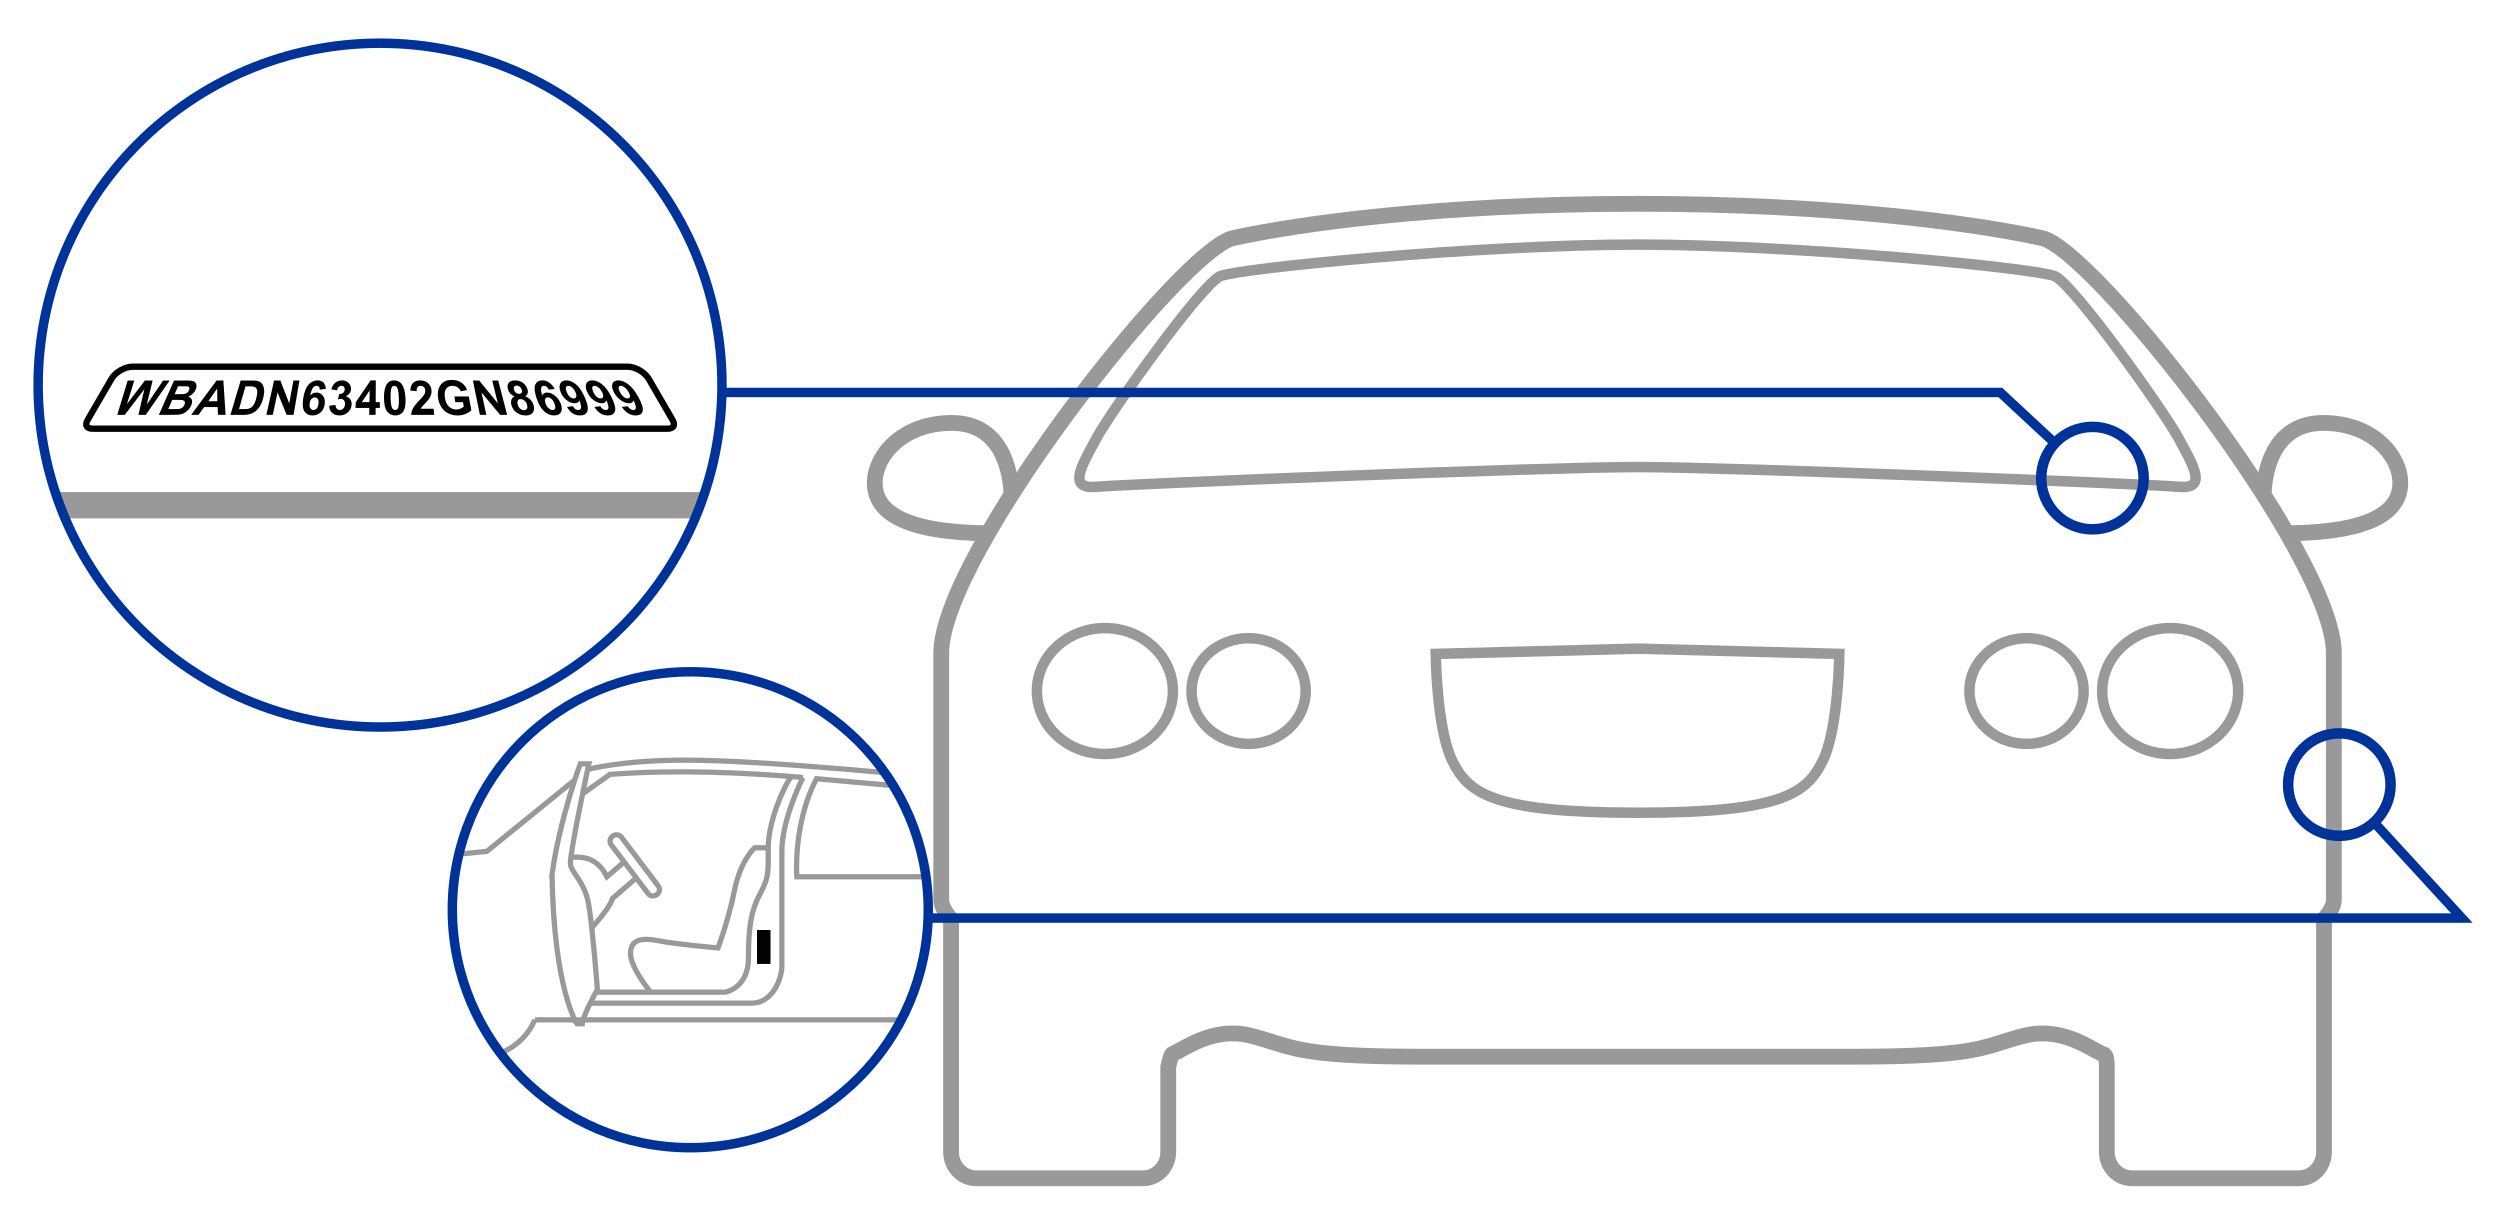 <?xml version="1.0" encoding="UTF-8" standalone="no"?>
<!-- Generator: Adobe Illustrator 14.0.0, SVG Export Plug-In . SVG Version: 6.00 Build 43363)  -->
<svg id="Layer_2" xmlns:rdf="http://www.w3.org/1999/02/22-rdf-syntax-ns#" xmlns="http://www.w3.org/2000/svg" enable-background="new 0 0 474.833 232" xml:space="preserve" height="232px" viewBox="0 0 474.833 232" width="474.83px" version="1.1" y="0px" x="0px" xmlns:cc="http://creativecommons.org/ns#" xmlns:xlink="http://www.w3.org/1999/xlink" xmlns:dc="http://purl.org/dc/elements/1.1/"><defs><rect id="SVGID_1_" width="474.83" height="232"/><circle id="SVGID_3_" cy="73.146" cx="72.185" r="64.941"/><circle id="SVGID_5_" cy="172.79" cx="131.11" r="45.197"/></defs><title id="title4275">VIN Number Location</title><g id="g3"><clipPath id="SVGID_2_"><use id="use9" overflow="visible" xlink:href="#SVGID_1_"/></clipPath><g id="g11" clip-path="url(#SVGID_2_)"><path id="path13" stroke="#999" stroke-width="3" d="m387.77 45.205c-12.166-2.667-39.084-6.5-76.75-6.5s-64.584 3.833-76.75 6.5c-9.75 2-55.5 60.167-55.5 78.834v46.916c0 1.023 0.682 2.27 1.866 3.661v44.179c0 2.761 2.135 5 4.769 5h31.713c2.634 0 4.769-2.239 4.769-5v-16.131s0.471-2.326 0.789-2.463c2.38-1.024 7.789-5.26 14.845-3.496 8 2 7.834 4 32.834 4s40.666 0 40.666 0 15.666 0 40.666 0 24.834-2 32.834-4c7.056-1.764 12.465 2.472 14.845 3.496 0.318 0.137 0.789 0.004 0.789 2.463s0 16.131 0 16.131c0 2.761 2.135 5 4.769 5h31.713c2.634 0 4.769-2.239 4.769-5v-44.179c1.185-1.392 1.866-2.638 1.866-3.661v-46.916c0-18.67-45.75-76.835-55.5-78.835z" fill="none"/><g id="g15" stroke="#999" stroke-width="3" fill="none"><path id="path17" d="m192.09 93.655c-0.194-4.45-1.944-13.325-11.319-13.325s-14.625 6.25-14.625 11.375 4.781 9.409 21.391 9.58"/><path id="path19" d="m429.95 93.655c0.194-4.45 1.944-13.325 11.319-13.325s14.625 6.25 14.625 11.375-4.781 9.409-21.391 9.58"/></g><g id="g21" stroke="#999" stroke-width="2" fill="none"><g id="g23"><ellipse id="ellipse25" rx="12.917" cy="131.25" ry="11.955" cx="209.86"/><ellipse id="ellipse27" rx="10.845" cy="131.25" ry="10.038" cx="237.15"/></g><g id="g29"><ellipse id="ellipse31" rx="12.917" cy="131.25" ry="11.955" cx="412.19"/><ellipse id="ellipse33" rx="10.845" cy="131.25" ry="10.038" cx="384.9"/></g></g><g fill="none"><path id="path35" stroke="#999" stroke-width="2" d="m311.02 123.2l-38.333 1s0.167 14.333 3.167 20.333 7.333 9.834 35.166 9.834 32.166-3.834 35.166-9.834 3.167-20.333 3.167-20.333l-38.35-1z"/><path id="path37" stroke="#999" stroke-width="2" d="m413.77 83.205c-3-5.5-20-29.25-23.5-30.75s-49-6-79.25-6-75.75 4.5-79.25 6-20.5 25.25-23.5 30.75-5.5 9.75 0 9.25 85.25-3.75 102.75-3.75 97.25 3.25 102.75 3.75 3-3.75 0-9.25z"/><g stroke="#039"><circle id="circle39" r="9.731" cy="90.808" cx="397.42" stroke-width="2"/><polyline id="polyline41" stroke-width="1.8" points="390.3 84.19 379.92 74.539 137.11 74.539"/><circle id="circle43" r="9.731" cy="149.02" cx="444.32" stroke-width="2"/><polyline id="polyline45" stroke-width="1.8" points="176.3 174.37 467.59 174.37 450.9 156.18"/></g></g><g id="g47"><g id="g49"><clipPath id="SVGID_4_"><use id="use55" overflow="visible" xlink:href="#SVGID_3_"/></clipPath><line id="line57" y2="95.955" x1="7.244" clip-path="url(#SVGID_4_)" x2="137.11" stroke="#999" y1="95.955" stroke-width="5" fill="none"/></g></g><g id="g59"><g id="g61"><clipPath id="SVGID_6_"><use id="use67" overflow="visible" xlink:href="#SVGID_5_"/></clipPath><g stroke="#999" fill="none"><path id="path69" d="m111.62 146.14s6.475-1.766 18.475-1.766c15.813 0 47.334 3.298 47.334 3.298" clip-path="url(#SVGID_6_)"/><polyline id="polyline71" points="87.154 162.23 92.464 161.7 109.17 148.13" clip-path="url(#SVGID_6_)"/><path id="path73" d="m101.58 193.7c-1.78 4.169-5.917 7.091-10.735 7.091-6.443 0-11.667-5.224-11.667-11.667" clip-path="url(#SVGID_6_)"/><line id="line75" y2="193.7" clip-path="url(#SVGID_6_)" x2="171.18" y1="193.7" x1="101.58"/><path id="path77" d="m152.51 147.67c-11.016-0.953-24.24-1.535-36.67-0.589l-5.189 3.703" clip-path="url(#SVGID_6_)"/><path id="path79" d="m104.84 166.2c1.375-10.375 5.375-21.125 5.375-21.125h1.625s-3.75 17.5-3.5 19.125 2.75 3.25 3.5 7.75 1.625 16 1.625 16-2.75 4.875-2.875 6.5h-1c0.01 0.01-4.37-6.37-4.74-28.25z" clip-path="url(#SVGID_6_)"/><path id="path81" d="m112.39 176.21s3.446-3.688 3.946-5.563l4.507-3.9" clip-path="url(#SVGID_6_)"/><path id="path83" d="m118.55 163.71l-3.277 2.812c-2.125-4.313-5.625-3.7-6.846-3.7" clip-path="url(#SVGID_6_)"/><path id="path85" d="m125.03 168.27c0.382 0.505 0.261 1.238-0.271 1.641-0.53 0.401-1.27 0.318-1.65-0.186l-7.024-9.281c-0.382-0.504-0.261-1.238 0.27-1.64 0.53-0.402 1.27-0.318 1.651 0.185l7.02 9.29z" clip-path="url(#SVGID_6_)"/><path id="path87" d="m152.51 147.67s-4.003 7.868-4.003 13.952 0 19.418 0 21.834-1.75 7.083-5.75 7.083-30.654 0-30.654 0" clip-path="url(#SVGID_6_)"/><path id="path89" d="m113.2 188.44h24.582s4.375-0.739 4.375-6.489 0.463-8.938 2.2-12.188 1.55-3.938 1.55-8.75 2.82-11.419 4.378-13.533" clip-path="url(#SVGID_6_)"/><path id="path91" d="m177.42 166.52h-26.084s-0.74-10.166 3.755-18.614c9.599 0.905 18.916 1.602 22.329 2.114" clip-path="url(#SVGID_6_)"/><path id="path93" d="m145.9 161.02h-2.563s-2.666 2.319-3.833 8.087-3.123 10.934-3.123 10.934-7.807-0.666-11.134-1.333c-3.326-0.667-5.493-0.333-5.493 2.417s3.833 7.322 3.833 7.322" clip-path="url(#SVGID_6_)"/></g><rect id="rect95" clip-path="url(#SVGID_6_)" height="6.438" width="2.563" y="176.64" x="143.78" fill="#020202"/></g><circle id="circle97" r="45.197" cy="172.79" stroke="#039" cx="131.11" stroke-width="1.8" fill="none"/></g><g id="g99"><g id="g101"><g id="g103"><path id="path105" d="m22.275 78.795l1.98-6.524h1.254l-1.404 4.481 3.428-4.481h1.456l-1.106 4.557 3.101-4.557h1.233l-4.528 6.524h-1.396l1.126-4.877-3.718 4.877h-1.426z"/><path id="path107" d="m33.057 72.271h2.425c0.479 0 0.829 0.021 1.048 0.064s0.395 0.133 0.527 0.269c0.133 0.137 0.218 0.318 0.255 0.545s0.001 0.481-0.108 0.763c-0.118 0.306-0.305 0.586-0.562 0.841-0.258 0.255-0.547 0.447-0.868 0.574 0.337 0.116 0.554 0.313 0.652 0.592 0.1 0.279 0.077 0.607-0.068 0.983-0.113 0.297-0.292 0.585-0.536 0.866-0.245 0.28-0.52 0.504-0.822 0.672-0.304 0.168-0.639 0.271-1.003 0.31-0.229 0.024-0.764 0.039-1.605 0.044h-2.218l2.883-6.523zm0.76 1.086l-0.646 1.509h0.826c0.491 0 0.8-0.007 0.925-0.022 0.227-0.027 0.428-0.105 0.604-0.234 0.175-0.129 0.305-0.299 0.389-0.509 0.081-0.202 0.095-0.366 0.04-0.492-0.054-0.126-0.179-0.202-0.375-0.229-0.116-0.015-0.467-0.022-1.051-0.022h-0.712zm-1.11 2.595l-0.747 1.745h1.204c0.468 0 0.771-0.014 0.907-0.04 0.208-0.036 0.4-0.123 0.577-0.26 0.176-0.138 0.31-0.323 0.402-0.554 0.078-0.196 0.098-0.362 0.061-0.499-0.038-0.136-0.132-0.236-0.28-0.298s-0.513-0.093-1.094-0.093h-1.03z"/><path id="path109" d="m42.847 78.795h-1.432l-0.081-1.482h-2.563l-1.066 1.482h-1.396l4.822-6.524h1.296l0.42 6.524zm-1.562-2.581l-0.043-2.421-1.687 2.421h1.73z"/><path id="path111" d="m45.711 72.271h2.239c0.505 0 0.878 0.042 1.122 0.125 0.327 0.113 0.582 0.313 0.766 0.601 0.186 0.288 0.294 0.64 0.328 1.057s-0.021 0.931-0.168 1.542c-0.129 0.537-0.305 1-0.529 1.389-0.275 0.475-0.6 0.859-0.973 1.152-0.282 0.223-0.634 0.396-1.053 0.521-0.314 0.092-0.715 0.138-1.2 0.138h-2.476l1.944-6.525zm0.913 1.104l-1.228 4.321h0.971c0.362 0 0.631-0.021 0.803-0.063 0.225-0.053 0.423-0.144 0.595-0.271s0.339-0.337 0.501-0.629c0.161-0.292 0.306-0.691 0.435-1.195 0.128-0.504 0.184-0.891 0.168-1.161-0.015-0.27-0.079-0.481-0.191-0.632s-0.276-0.253-0.494-0.307c-0.162-0.042-0.496-0.063-1.002-0.063h-0.558z"/><path id="path113" d="m50.587 78.795l1.473-6.524h1.191l1.682 4.356 0.801-4.356h1.138l-1.115 6.524h-1.32l-1.721-4.254-0.906 4.254h-1.223z"/><path id="path115" d="m61.882 73.869l-1.162 0.133c0.003-0.249-0.047-0.433-0.149-0.552s-0.247-0.178-0.434-0.178c-0.249 0-0.475 0.119-0.68 0.356-0.206 0.238-0.385 0.731-0.537 1.482 0.35-0.368 0.745-0.552 1.187-0.552 0.498 0 0.9 0.199 1.211 0.597 0.313 0.397 0.436 0.911 0.365 1.54-0.073 0.667-0.326 1.203-0.761 1.606-0.438 0.404-0.966 0.605-1.58 0.605-0.658 0-1.162-0.256-1.509-0.768-0.342-0.512-0.419-1.351-0.236-2.517 0.188-1.196 0.531-2.058 1.027-2.586 0.49-0.528 1.063-0.792 1.719-0.792 0.461 0 0.825 0.139 1.095 0.416 0.271 0.279 0.42 0.682 0.444 1.21zm-3.07 2.728c-0.058 0.406-0.011 0.72 0.143 0.941 0.153 0.221 0.35 0.332 0.588 0.332 0.229 0 0.431-0.09 0.605-0.271 0.175-0.181 0.287-0.478 0.339-0.89 0.052-0.424 0.01-0.735-0.126-0.932-0.135-0.197-0.323-0.296-0.563-0.296-0.231 0-0.439 0.094-0.627 0.283-0.187 0.187-0.307 0.465-0.359 0.833z"/><path id="path117" d="m62.521 77.064l1.199-0.147c0.011 0.309 0.093 0.544 0.245 0.708 0.153 0.163 0.349 0.245 0.587 0.245 0.255 0 0.477-0.098 0.665-0.293 0.188-0.196 0.293-0.46 0.315-0.792 0.022-0.314-0.043-0.563-0.194-0.748-0.15-0.184-0.343-0.276-0.578-0.276-0.154 0-0.342 0.031-0.563 0.094l0.218-1.02c0.322 0.009 0.575-0.064 0.757-0.22s0.281-0.363 0.3-0.621c0.016-0.22-0.033-0.395-0.147-0.525-0.112-0.13-0.271-0.196-0.475-0.196-0.201 0-0.379 0.074-0.533 0.223-0.156 0.148-0.262 0.365-0.317 0.65l-1.075-0.196c0.115-0.395 0.26-0.71 0.435-0.946 0.174-0.236 0.402-0.421 0.684-0.556 0.281-0.135 0.589-0.203 0.922-0.203 0.571 0 1.016 0.196 1.337 0.587 0.266 0.32 0.389 0.683 0.365 1.086-0.034 0.573-0.36 1.029-0.983 1.371 0.354 0.08 0.631 0.26 0.831 0.539 0.201 0.279 0.291 0.616 0.269 1.01-0.031 0.572-0.266 1.061-0.704 1.464-0.442 0.404-0.977 0.605-1.6 0.605-0.59 0-1.064-0.17-1.421-0.51-0.354-0.339-0.534-0.784-0.539-1.333z"/><path id="path119" d="m70.129 78.795l0.024-1.313h-2.63l0.052-1.095 2.825-4.143h0.977l-0.024 4.139h0.788l0.003 1.099h-0.798l-0.008 1.313h-1.209zm0.045-2.412l0.042-2.229-1.502 2.229h1.46z"/><path id="path121" d="m74.861 72.245c0.587 0 1.057 0.226 1.411 0.676 0.426 0.534 0.676 1.42 0.745 2.657 0.069 1.234-0.092 2.122-0.487 2.662-0.33 0.445-0.813 0.667-1.444 0.667-0.635 0-1.151-0.244-1.548-0.732-0.393-0.488-0.594-1.358-0.608-2.61-0.014-1.228 0.178-2.112 0.57-2.652 0.321-0.446 0.774-0.668 1.361-0.668zm0.035 1.037c-0.143 0-0.268 0.048-0.377 0.145-0.108 0.096-0.191 0.269-0.246 0.519-0.073 0.323-0.101 0.868-0.081 1.633 0.02 0.766 0.07 1.292 0.153 1.578 0.083 0.287 0.185 0.477 0.303 0.572 0.119 0.095 0.253 0.142 0.402 0.142 0.15 0 0.281-0.048 0.396-0.145 0.113-0.096 0.197-0.269 0.251-0.519 0.071-0.32 0.091-0.863 0.058-1.629-0.032-0.765-0.091-1.291-0.176-1.578-0.085-0.286-0.185-0.478-0.299-0.574-0.113-0.096-0.241-0.144-0.384-0.144z"/><path id="path123" d="m82.348 77.634l0.13 1.162h-4.378c0.019-0.439 0.132-0.855 0.34-1.249 0.205-0.393 0.624-0.915 1.253-1.564 0.498-0.525 0.797-0.881 0.901-1.068 0.14-0.258 0.196-0.513 0.172-0.765-0.027-0.279-0.119-0.493-0.275-0.643-0.155-0.15-0.357-0.225-0.605-0.225-0.245 0-0.435 0.079-0.566 0.236-0.133 0.157-0.195 0.418-0.188 0.783l-1.193-0.125c0.022-0.688 0.207-1.182 0.553-1.482 0.342-0.299 0.785-0.449 1.331-0.449 0.599 0 1.087 0.173 1.466 0.521 0.382 0.347 0.604 0.779 0.661 1.295 0.033 0.294 0.014 0.574-0.057 0.839-0.072 0.265-0.203 0.543-0.393 0.834-0.126 0.193-0.362 0.471-0.711 0.833-0.352 0.362-0.574 0.602-0.667 0.721-0.094 0.119-0.167 0.234-0.222 0.347h2.448z"/><path id="path125" d="m86.478 76.396l-0.175-1.099h2.731l0.489 2.599c-0.223 0.267-0.577 0.502-1.063 0.706-0.487 0.203-1 0.305-1.537 0.305-0.682 0-1.298-0.143-1.845-0.43-0.544-0.286-0.975-0.695-1.296-1.228-0.317-0.533-0.514-1.112-0.591-1.738-0.085-0.68-0.023-1.283 0.179-1.812 0.199-0.528 0.536-0.933 1.01-1.215 0.358-0.216 0.825-0.325 1.404-0.325 0.752 0 1.369 0.17 1.854 0.509 0.487 0.34 0.85 0.81 1.085 1.409l-1.199 0.245c-0.143-0.32-0.35-0.573-0.621-0.759-0.27-0.185-0.583-0.278-0.94-0.278-0.541 0-0.944 0.182-1.212 0.547-0.271 0.365-0.357 0.906-0.258 1.624 0.107 0.774 0.355 1.355 0.748 1.743 0.395 0.387 0.869 0.581 1.42 0.581 0.272 0 0.537-0.054 0.793-0.163 0.256-0.108 0.467-0.239 0.636-0.394l-0.144-0.828h-1.468z"/><path id="path127" d="m91.148 78.795l-1.33-6.524h1.191l3.554 4.356-1.071-4.356h1.138l1.688 6.524h-1.32l-3.55-4.254 0.923 4.254h-1.223z"/><path id="path129" d="m97.731 75.275c-0.35-0.137-0.627-0.324-0.834-0.563-0.206-0.239-0.348-0.501-0.426-0.786-0.134-0.486-0.085-0.889 0.145-1.206 0.228-0.317 0.632-0.476 1.214-0.476 0.576 0 1.072 0.159 1.49 0.476 0.419 0.317 0.707 0.72 0.86 1.206 0.096 0.303 0.106 0.572 0.03 0.808-0.077 0.236-0.233 0.416-0.468 0.541 0.393 0.145 0.725 0.357 0.994 0.636 0.271 0.279 0.465 0.601 0.581 0.966 0.191 0.602 0.156 1.092-0.106 1.468-0.266 0.377-0.719 0.565-1.356 0.565-0.594 0-1.132-0.156-1.613-0.467-0.564-0.368-0.933-0.872-1.107-1.513-0.097-0.353-0.1-0.677-0.011-0.972 0.088-0.295 0.291-0.522 0.608-0.683zm0.576 1.536c0.098 0.344 0.262 0.613 0.491 0.806s0.476 0.289 0.737 0.289c0.255 0 0.438-0.093 0.55-0.278 0.11-0.186 0.112-0.454 0.005-0.804-0.093-0.305-0.251-0.551-0.475-0.736-0.223-0.186-0.462-0.278-0.718-0.278-0.295 0-0.484 0.105-0.569 0.316-0.074 0.21-0.081 0.438-0.011 0.685zm-0.689-2.795c0.071 0.25 0.194 0.444 0.369 0.583 0.175 0.14 0.375 0.209 0.599 0.209 0.228 0 0.388-0.071 0.481-0.211 0.094-0.141 0.103-0.336 0.026-0.585-0.071-0.234-0.194-0.422-0.37-0.563-0.175-0.141-0.371-0.211-0.589-0.211-0.226 0-0.385 0.071-0.478 0.214-0.092 0.141-0.106 0.329-0.038 0.564z"/><path id="path131" d="m105.34 73.869l-1.098 0.133c-0.118-0.249-0.258-0.433-0.418-0.552s-0.333-0.178-0.52-0.178c-0.249 0-0.417 0.119-0.507 0.356-0.09 0.238-0.03 0.731 0.183 1.482 0.172-0.368 0.478-0.552 0.919-0.552 0.498 0 0.997 0.199 1.5 0.597 0.506 0.397 0.878 0.911 1.114 1.54 0.25 0.667 0.257 1.203 0.019 1.606-0.242 0.404-0.671 0.605-1.285 0.605-0.659 0-1.287-0.256-1.883-0.768-0.59-0.512-1.075-1.351-1.459-2.517-0.393-1.196-0.468-2.058-0.229-2.586 0.234-0.528 0.679-0.792 1.335-0.792 0.46 0 0.893 0.139 1.296 0.416 0.42 0.279 0.76 0.682 1.04 1.21zm-1.74 2.728c0.14 0.406 0.34 0.72 0.6 0.941 0.262 0.221 0.511 0.332 0.749 0.332 0.229 0 0.387-0.09 0.475-0.271 0.087-0.181 0.055-0.478-0.095-0.89-0.153-0.424-0.347-0.735-0.578-0.932-0.23-0.197-0.467-0.296-0.707-0.296-0.231 0-0.395 0.094-0.489 0.283-0.09 0.187-0.07 0.465 0.06 0.833z"/><path id="path133" d="m107.69 77.287l1.137-0.133c0.127 0.246 0.275 0.429 0.446 0.547s0.357 0.178 0.56 0.178c0.256 0 0.425-0.118 0.505-0.356 0.08-0.237-0.011-0.729-0.273-1.478-0.154 0.365-0.462 0.547-0.922 0.547-0.501 0-1.011-0.198-1.528-0.594-0.513-0.396-0.891-0.912-1.135-1.546-0.254-0.662-0.273-1.195-0.063-1.6 0.208-0.405 0.594-0.607 1.159-0.607 0.615 0 1.227 0.256 1.839 0.768 0.617 0.512 1.179 1.354 1.683 2.525 0.513 1.193 0.665 2.053 0.453 2.582-0.218 0.528-0.683 0.792-1.392 0.792-0.511 0-0.977-0.136-1.397-0.407-0.42-0.273-0.78-0.678-1.07-1.218zm1.64-2.733c-0.168-0.403-0.386-0.716-0.652-0.939s-0.514-0.333-0.742-0.333c-0.218 0-0.362 0.091-0.434 0.273s-0.024 0.481 0.141 0.897c0.167 0.421 0.369 0.73 0.607 0.928 0.24 0.197 0.479 0.296 0.721 0.296 0.231 0 0.389-0.095 0.469-0.285s0.04-0.469-0.12-0.837z"/><path id="path135" d="m112.89 77.287l1.129-0.133c0.141 0.246 0.3 0.429 0.478 0.547 0.177 0.119 0.367 0.178 0.569 0.178 0.256 0 0.418-0.118 0.484-0.356 0.067-0.237-0.052-0.729-0.355-1.478-0.134 0.365-0.432 0.547-0.892 0.547-0.501 0-1.022-0.198-1.562-0.594-0.535-0.396-0.942-0.912-1.222-1.546-0.291-0.662-0.341-1.195-0.152-1.6 0.186-0.405 0.56-0.607 1.125-0.607 0.615 0 1.241 0.256 1.883 0.768 0.646 0.512 1.254 1.354 1.823 2.525 0.58 1.193 0.781 2.053 0.598 2.582-0.188 0.528-0.638 0.792-1.347 0.792-0.511 0-0.984-0.136-1.42-0.407-0.43-0.273-0.81-0.678-1.14-1.218zm1.5-2.733c-0.19-0.403-0.426-0.716-0.705-0.939s-0.532-0.333-0.761-0.333c-0.218 0-0.357 0.091-0.418 0.273-0.062 0.183 0.002 0.481 0.19 0.897 0.19 0.421 0.41 0.73 0.66 0.928s0.496 0.296 0.736 0.296c0.231 0 0.384-0.095 0.453-0.285s0.02-0.469-0.15-0.837z"/><path id="path137" d="m118.1 77.287l1.121-0.133c0.155 0.246 0.324 0.429 0.508 0.547 0.185 0.119 0.377 0.178 0.58 0.178 0.255 0 0.411-0.118 0.464-0.356 0.054-0.237-0.092-0.729-0.438-1.478-0.113 0.365-0.4 0.547-0.861 0.547-0.5 0-1.032-0.198-1.594-0.594-0.558-0.396-0.993-0.912-1.309-1.546-0.328-0.662-0.407-1.195-0.241-1.6 0.163-0.405 0.525-0.607 1.091-0.607 0.615 0 1.255 0.256 1.925 0.768 0.674 0.512 1.33 1.354 1.966 2.525 0.646 1.193 0.896 2.053 0.742 2.582-0.158 0.528-0.594 0.792-1.303 0.792-0.511 0-0.992-0.136-1.442-0.407-0.45-0.273-0.85-0.678-1.21-1.218zm1.34-2.733c-0.213-0.403-0.466-0.716-0.758-0.939-0.291-0.223-0.551-0.333-0.779-0.333-0.218 0-0.353 0.091-0.402 0.273-0.052 0.183 0.028 0.481 0.24 0.897 0.214 0.421 0.451 0.73 0.712 0.928 0.262 0.197 0.513 0.296 0.753 0.296 0.232 0 0.378-0.095 0.438-0.285s-0.01-0.469-0.2-0.837z"/></g><path id="path139" d="m119.21 70.246c1.229 0 2.851 0.933 3.469 1.997l4.522 7.791c0.204 0.352 0.209 0.581 0.18 0.631-0.028 0.05-0.229 0.161-0.636 0.161h-109.11c-0.406 0-0.607-0.11-0.636-0.161-0.029-0.05-0.024-0.279 0.18-0.631l4.522-7.791c0.618-1.063 2.239-1.997 3.469-1.997h94.045m0-1.2h-94.047c-1.649 0-3.678 1.167-4.506 2.594l-4.522 7.791c-0.829 1.427-0.156 2.594 1.493 2.594h109.12c1.649 0 2.322-1.167 1.493-2.594l-4.522-7.791c-0.84-1.427-2.86-2.594-4.51-2.594z"/></g><circle id="circle141" r="64.941" cy="73.146" stroke="#039" cx="72.185" stroke-width="1.8" fill="none"/></g></g></g></svg>
